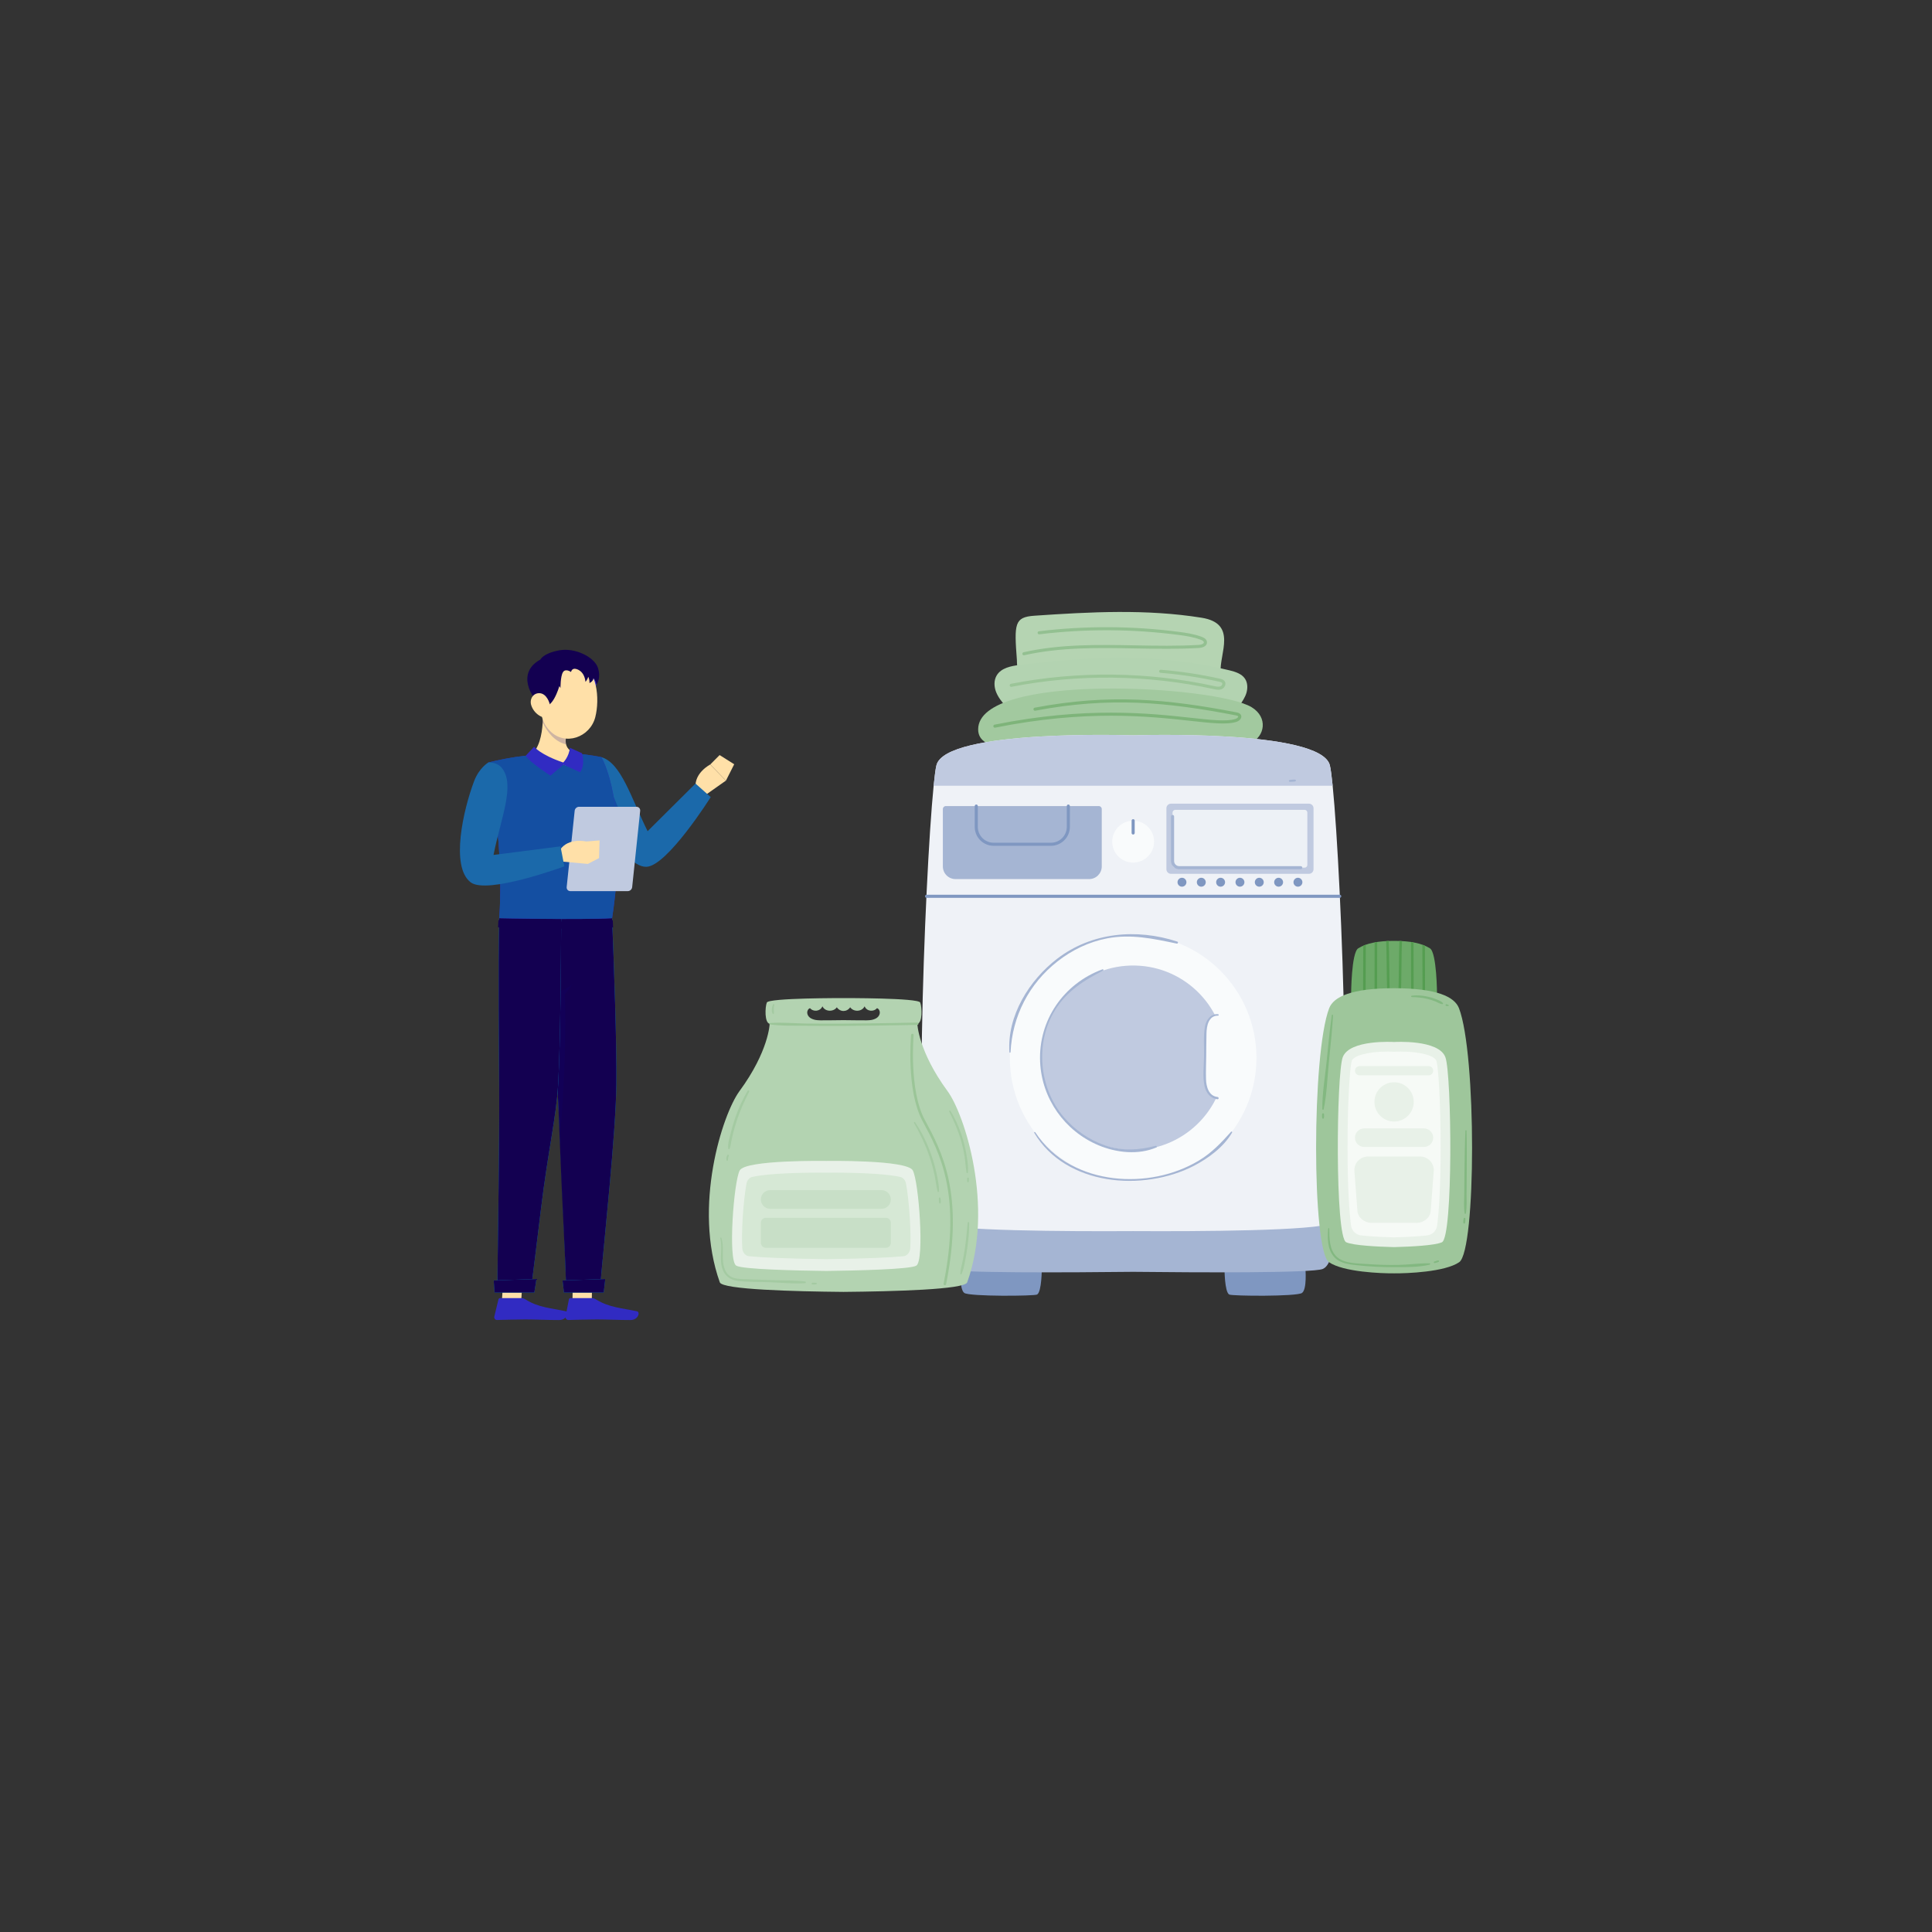 <?xml version="1.0" encoding="utf-8"?>
<svg xmlns="http://www.w3.org/2000/svg" id="Layer_1" style="enable-background:new 0 0 850 850" version="1.1" viewBox="0 0 850 850" x="0" y="0">
  <rect x="0" y="0" width="850" height="850" fill="#333333" stroke="none"/>
  <g>
    <g>
      <g>
        <g>
          <g>
            <g>
              <path d="M455.1,270.89c24.52-1.68,49.3-3.01,73.57,0.89c15.87,2.54,7.77,15.69,8.35,24.08&#xD;&#xA;							c-53.04-4.93-87.6-0.76-88.68-1.46c-1.12-0.73-0.86-2.88-0.95-4.03C446.18,274.42,446.26,271.5,455.1,270.89z" style="fill:#b5d4b2"/>
            </g>
            <g>
              <g>
                <path d="M450.47,288.3c-0.31,0-0.59-0.21-0.66-0.53c-0.08-0.36,0.15-0.73,0.51-0.81&#xD;&#xA;								c16.11-3.63,32.91-3.33,49.14-3.03c9.18,0.17,18.68,0.34,27.96-0.2c0.92-0.05,1.76-0.34,2.08-0.71&#xD;&#xA;								c0.12-0.13,0.16-0.27,0.15-0.44c-0.04-0.51-0.77-0.89-1.38-1.12c-3.19-1.2-6.63-1.72-9.89-2.14&#xD;&#xA;								c-20.27-2.63-40.83-2.72-61.12-0.25c-0.36,0.05-0.71-0.22-0.75-0.59c-0.05-0.37,0.22-0.71,0.59-0.75&#xD;&#xA;								c20.4-2.48,41.08-2.39,61.46,0.25c3.34,0.43,6.87,0.96,10.2,2.21c1.42,0.54,2.18,1.31,2.25,2.29&#xD;&#xA;								c0.04,0.53-0.13,1.02-0.48,1.43c-0.86,0.97-2.53,1.14-3.02,1.17c-9.32,0.54-18.85,0.37-28.06,0.2&#xD;&#xA;								c-16.17-0.3-32.88-0.6-48.82,3C450.57,288.3,450.52,288.3,450.47,288.3z" style="fill:#93c091"/>
              </g>
            </g>
          </g>
          <g>
            <g>
              <path d="M442.45,310.7c-1.67-1.89-3.29-3.89-4.21-6.24s-1.03-5.13,0.26-7.3c1.96-3.3,6.29-4.15,10.1-4.62&#xD;&#xA;							c30.75-3.84,62.34-5.12,92.41,2.4c2.53,0.63,5.25,1.47,6.71,3.63c1.2,1.78,1.27,4.14,0.68,6.2c-0.59,2.06-1.89,3.88-3.05,5.69&#xD;&#xA;							L442.45,310.7z" style="fill:#b3d3b1"/>
            </g>
            <g>
              <g>
                <path d="M535.99,303.46c-0.72,0-1.42-0.15-2.04-0.29c-29.02-6.36-59.77-6.71-88.93-1&#xD;&#xA;								c-0.36,0.07-0.72-0.17-0.79-0.53c-0.07-0.37,0.17-0.72,0.53-0.79c29.34-5.74,60.28-5.39,89.48,1.01&#xD;&#xA;								c0.89,0.2,1.9,0.42,2.71,0.09c0.36-0.15,0.69-0.52,0.79-0.91c0.06-0.24,0.04-0.44-0.08-0.59c-0.21-0.28-0.68-0.4-1.17-0.51&#xD;&#xA;								c-8.51-1.9-17.22-3.22-25.9-3.93c-0.37-0.03-0.65-0.36-0.62-0.73c0.03-0.37,0.38-0.64,0.73-0.62&#xD;&#xA;								c8.74,0.71,17.52,2.04,26.09,3.96c0.57,0.13,1.42,0.32,1.95,1.01c0.38,0.49,0.49,1.12,0.32,1.77&#xD;&#xA;								c-0.21,0.79-0.84,1.5-1.59,1.81C536.98,303.39,536.48,303.46,535.99,303.46z" style="fill:#9bc598"/>
              </g>
            </g>
          </g>
          <g>
            <g>
              <path d="M430.35,320.91c-0.04-25.31,104.8-19.32,120.36-9.74c7.31,4.5,5.67,12.84-0.25,15.58&#xD;&#xA;							c-2.58,1.2,0.01,0.45-92.2,1.69C450.46,328.55,430.37,331.61,430.35,320.91z" style="fill:#a2c99f"/>
            </g>
            <g>
              <g>
                <path d="M437.7,320.15c-0.32,0-0.6-0.22-0.66-0.54c-0.07-0.37,0.16-0.72,0.53-0.8&#xD;&#xA;								c40.14-8.06,68.03-5.01,86.48-3c8.99,0.98,15.48,1.69,19.36,0.54c0.94-0.28,1.39-0.86,1.38-1.11&#xD;&#xA;								c-0.01-0.15-0.3-0.36-0.93-0.48c-30.38-5.88-55.77-8.28-88.38-2.08c-0.36,0.07-0.72-0.17-0.79-0.54&#xD;&#xA;								c-0.07-0.37,0.17-0.72,0.54-0.79c32.83-6.23,58.35-3.82,88.89,2.08c1.76,0.34,2,1.34,2.02,1.75&#xD;&#xA;								c0.05,1.01-0.94,2.05-2.35,2.47c-4.14,1.23-10.75,0.51-19.9-0.49c-18.37-2.01-46.13-5.04-86.07,2.98&#xD;&#xA;								C437.78,320.15,437.74,320.15,437.7,320.15z" style="fill:#7eb47a"/>
              </g>
            </g>
          </g>
        </g>
        <g>
          <g>
            <path d="M422.76,558.02c0,0-0.81,9.21,1.5,10.83c2.3,1.61,30.76,1.39,32.02,0.69&#xD;&#xA;						c2.07-1.15,2.07-11.52,2.07-11.52H422.76z" style="fill:#7f97c1"/>
          </g>
          <g>
            <path d="M574.32,558.02c0,0,0.81,9.21-1.5,10.83c-2.3,1.61-30.76,1.39-32.02,0.69&#xD;&#xA;						c-2.07-1.15-2.07-11.52-2.07-11.52H574.32z" style="fill:#7f97c1"/>
          </g>
          <g>
            <path d="M498.54,559.55c-27.67,0.31-79.1,0.62-83.44-1.27c-5.96-2.59-4.41-20.21-4.41-20.21h175.7&#xD;&#xA;						c0,0,1.55,17.62-4.41,20.21C577.64,560.16,526.21,559.85,498.54,559.55z" style="fill:#a5b5d3"/>
          </g>
          <g>
            <path d="M498.54,541.63c-28.8,0.17-80.26-0.05-87.85-3.56c-9.6-4.45-3.97-152,0.07-192.37&#xD;&#xA;						c0.44-4.33,0.85-7.43,1.23-8.98c3.88-16.03,86.22-13.23,86.55-13.21c0.33-0.01,82.67-2.82,86.55,13.21&#xD;&#xA;						c0.38,1.56,0.79,4.65,1.23,8.98c4.04,40.38,9.66,187.92,0.07,192.37C578.8,541.58,527.34,541.79,498.54,541.63z" style="fill:#eff2f7"/>
          </g>
          <g>
            <path d="M410.76,345.7L410.76,345.7c0.43-4.33,0.85-7.43,1.22-8.98c3.88-16.03,86.22-13.23,86.55-13.21&#xD;&#xA;						c0.33-0.01,82.67-2.82,86.55,13.21c0.38,1.56,0.79,4.65,1.23,8.98l0,0H410.76z" style="fill:#c0cae0"/>
          </g>
          <g>
            <g>
              <path d="M589.43,395.01H407.65c-0.37,0-0.68-0.3-0.68-0.68c0-0.37,0.3-0.68,0.68-0.68h181.79&#xD;&#xA;							c0.37,0,0.68,0.3,0.68,0.68C590.11,394.71,589.81,395.01,589.43,395.01z" style="fill:#7f97c1"/>
            </g>
          </g>
          <g>
            <circle cx="498.54" cy="465.42" r="54.25" style="fill:#f9fbfc"/>
          </g>
          <g>
            <circle cx="498.54" cy="465.42" r="40.6" style="fill:#c0cae0" transform="rotate(-88.739 498.526 465.4)"/>
          </g>
          <g>
            <path d="M531.19,450.42c-1.32,3.17-1.05,5.37-1.03,22.47c0,2.48,0.03,5.05,1.12,7.27&#xD;&#xA;						c2.22,4.52,9.45,6.25,10.45-4.92c0.79-8.85,1.66-19.42-2.99-27.43C536.47,443.9,532.5,447.26,531.19,450.42z" style="fill:#f9fbfc"/>
          </g>
          <g>
            <path d="M575.88,384.45h-60.69c-1.11,0-2.02-0.9-2.02-2.02V355.6c0-1.11,0.9-2.02,2.02-2.02h60.69&#xD;&#xA;						c1.11,0,2.02,0.9,2.02,2.02v26.83C577.89,383.55,576.99,384.45,575.88,384.45z" style="fill:#c0cae0"/>
          </g>
          <g>
            <path d="M515.87,380.51v-22.99c0-0.68,0.55-1.23,1.23-1.23h56.85c0.68,0,1.23,0.55,1.23,1.23v22.99&#xD;&#xA;						c0,0.68-0.55,1.23-1.23,1.23h-56.85C516.43,381.75,515.87,381.2,515.87,380.51z" style="fill:#edf1f6"/>
          </g>
          <g>
            <g>
              <path d="M572.26,382.42H518.8c-1.98,0-3.6-1.61-3.6-3.6v-19.61c0-0.37,0.3-0.68,0.68-0.68&#xD;&#xA;							c0.37,0,0.68,0.3,0.68,0.68v19.61c0,1.24,1.01,2.25,2.25,2.25h53.47c0.37,0,0.68,0.3,0.68,0.68&#xD;&#xA;							C572.94,382.12,572.64,382.42,572.26,382.42z" style="fill:#a5b5d3"/>
            </g>
          </g>
          <g>
            <g>
              <path d="M521.98,388.14c0-1.08-0.88-1.96-1.96-1.96c-1.08,0-1.96,0.88-1.96,1.96c0,1.08,0.88,1.96,1.96,1.96&#xD;&#xA;							C521.1,390.1,521.98,389.22,521.98,388.14z" style="fill:#7f97c1"/>
            </g>
            <g>
              <path d="M530.48,388.14c0-1.08-0.88-1.96-1.96-1.96c-1.08,0-1.96,0.88-1.96,1.96c0,1.08,0.88,1.96,1.96,1.96&#xD;&#xA;							C529.6,390.1,530.48,389.22,530.48,388.14z" style="fill:#7f97c1"/>
            </g>
            <g>
              <path d="M538.98,388.14c0-1.08-0.88-1.96-1.96-1.96c-1.08,0-1.96,0.88-1.96,1.96c0,1.08,0.88,1.96,1.96,1.96&#xD;&#xA;							C538.11,390.1,538.98,389.22,538.98,388.14z" style="fill:#7f97c1"/>
            </g>
            <g>
              <path d="M547.49,388.14c0-1.08-0.88-1.96-1.96-1.96c-1.08,0-1.96,0.88-1.96,1.96c0,1.08,0.88,1.96,1.96,1.96&#xD;&#xA;							C546.61,390.1,547.49,389.22,547.49,388.14z" style="fill:#7f97c1"/>
            </g>
            <g>
              <path d="M555.99,388.14c0-1.08-0.88-1.96-1.96-1.96c-1.08,0-1.96,0.88-1.96,1.96c0,1.08,0.88,1.96,1.96,1.96&#xD;&#xA;							C555.12,390.1,555.99,389.22,555.99,388.14z" style="fill:#7f97c1"/>
            </g>
            <g>
              <path d="M564.5,388.14c0-1.08-0.88-1.96-1.96-1.96c-1.08,0-1.96,0.88-1.96,1.96c0,1.08,0.88,1.96,1.96,1.96&#xD;&#xA;							C563.62,390.1,564.5,389.22,564.5,388.14z" style="fill:#7f97c1"/>
            </g>
            <g>
              <path d="M573,388.14c0-1.08-0.88-1.96-1.96-1.96s-1.96,0.88-1.96,1.96c0,1.08,0.88,1.96,1.96,1.96&#xD;&#xA;							S573,389.22,573,388.14z" style="fill:#7f97c1"/>
            </g>
          </g>
          <g>
            <path d="M507.75,370.29c0-5.09-4.13-9.21-9.21-9.21s-9.21,4.13-9.21,9.21c0,5.09,4.13,9.21,9.21,9.21&#xD;&#xA;						S507.75,375.38,507.75,370.29z" style="fill:#f9fbfc"/>
          </g>
          <g>
            <g>
              <path d="M498.54,367.16c-0.37,0-0.68-0.3-0.68-0.68v-5.41c0-0.37,0.3-0.68,0.68-0.68&#xD;&#xA;							c0.37,0,0.68,0.3,0.68,0.68v5.41C499.22,366.86,498.91,367.16,498.54,367.16z" style="fill:#7f97c1"/>
            </g>
          </g>
          <g>
            <path d="M479.16,386.76h-58.78c-3.07,0-5.56-2.49-5.56-5.56v-25.26c0-0.72,0.59-1.31,1.31-1.31h67.29&#xD;&#xA;						c0.72,0,1.31,0.59,1.31,1.31v25.26C484.72,384.27,482.23,386.76,479.16,386.76z" style="fill:#a5b5d3"/>
          </g>
          <g>
            <g>
              <path d="M462.38,372.12h-25.22c-4.59,0-8.32-3.73-8.32-8.32v-9.17c0-0.37,0.3-0.68,0.68-0.68&#xD;&#xA;							c0.37,0,0.68,0.3,0.68,0.68v9.17c0,3.84,3.12,6.96,6.96,6.96h25.22c3.84,0,6.96-3.12,6.96-6.96v-9.17&#xD;&#xA;							c0-0.37,0.3-0.68,0.68-0.68c0.37,0,0.68,0.3,0.68,0.68v9.17C470.69,368.38,466.96,372.12,462.38,372.12z" style="fill:#7f97c1"/>
            </g>
          </g>
          <g>
            <g>
              <path d="M535.87,446.21c-3.21-0.33-5.25,2.58-5.75,5.44c-0.74,4.23-0.33,8.84-0.39,13.12&#xD;&#xA;							c-0.06,4.22-0.68,8.87,0.2,13.03c0.61,2.9,2.61,5.57,5.74,5.81c0.64,0.05,0.62-0.92,0-0.98c-3.92-0.42-4.98-4.58-5.08-7.89&#xD;&#xA;							c-0.1-3.32,0.05-6.65,0.09-9.97c0.04-3.35,0.04-6.69,0.12-10.04c0.07-3.27,0.82-7.93,5.08-7.89&#xD;&#xA;							C536.29,446.85,536.27,446.25,535.87,446.21L535.87,446.21z" style="fill:#a5b5d3"/>
            </g>
          </g>
          <g>
            <g>
              <path d="M485.07,426.45c-17.16,6.32-28.27,22.44-27.46,40.75c0.71,16.14,10.78,30.41,25.68,36.67&#xD;&#xA;							c7.84,3.3,17.46,4.36,25.46,0.97c0.43-0.18,0.12-0.84-0.31-0.73c-7.64,1.98-14.83,2.36-22.4-0.25&#xD;&#xA;							c-6.93-2.39-13.15-6.75-17.93-12.29c-11.04-12.81-12.85-32.76-3.89-47.23c5.02-8.11,12.75-13.13,21.1-17.29&#xD;&#xA;							C485.65,426.88,485.42,426.32,485.07,426.45L485.07,426.45z" style="fill:#a5b5d3"/>
            </g>
          </g>
          <g>
            <g>
              <path d="M444.6,462.9c0.78-15.83,8.11-30.08,20.62-39.9c6.37-5,13.85-8.62,21.83-10.15&#xD;&#xA;							c10.5-2.02,20.4,0.13,30.65,2.29c0.57,0.12,0.8-0.69,0.24-0.88c-17.9-5.88-37.67-4.08-52.8,7.52&#xD;&#xA;							c-12.35,9.47-22.08,25.1-21.05,41.12C444.12,463.23,444.58,463.23,444.6,462.9L444.6,462.9z" style="fill:#a5b5d3"/>
            </g>
          </g>
          <g>
            <g>
              <path d="M455.02,498.4c13.88,23.32,48.01,26.1,70.3,14.48c6.38-3.33,13.12-8.29,16.76-14.63&#xD;&#xA;							c0.15-0.27-0.22-0.58-0.44-0.34c-4.37,4.86-8.55,9.32-14.22,12.71c-5.55,3.32-11.67,5.61-18,6.9&#xD;&#xA;							c-12.72,2.59-26.64,1.22-38.17-4.95c-6.44-3.44-11.77-8.34-15.79-14.43C455.28,497.87,454.85,498.12,455.02,498.4&#xD;&#xA;							L455.02,498.4z" style="fill:#a5b5d3"/>
            </g>
          </g>
          <g>
            <g>
              <path d="M567.47,343.98c0.42-0.02,0.84-0.04,1.26-0.06c0.23-0.01,0.46-0.02,0.69-0.06&#xD;&#xA;							c0.1-0.02,0.2-0.04,0.3-0.07c0.14-0.04,0.25-0.09,0.35-0.18c0.16-0.14,0.1-0.39-0.06-0.5c-0.19-0.12-0.46-0.13-0.68-0.14&#xD;&#xA;							c-0.2-0.01-0.41,0.02-0.62,0.04c-0.41,0.04-0.82,0.09-1.23,0.13c-0.22,0.02-0.43,0.18-0.42,0.42&#xD;&#xA;							C567.06,343.78,567.24,343.99,567.47,343.98L567.47,343.98z" style="fill:#a5b5d3"/>
            </g>
          </g>
        </g>
      </g>
      <g>
        <g>
          <path d="M404.86,441.08c-0.81-2.07-33.74-1.96-33.74-1.96s-32.94-0.11-33.75,1.96c-0.81,2.07-1.04,8.98,1.27,9.33&#xD;&#xA;					c1.51,0.23,19.99,0.16,32.48,0.08c12.49,0.08,30.97,0.15,32.48-0.08C405.9,450.06,405.67,443.15,404.86,441.08z M384.92,448.28&#xD;&#xA;					c-2.05,0.86-3.16,0.63-13.8,0.54c-10.65,0.09-11.75,0.32-13.81-0.54c-2.85-1.19-2.57-4.18-0.93-4.73&#xD;&#xA;					c1.56,1.81,4.56,1.38,5.44-0.82c1.32,2.61,5.01,2.42,6.35,0.43c0.75,1.09,1.85,1.63,2.94,1.63c1.09,0,2.19-0.54,2.94-1.63&#xD;&#xA;					c1.34,2,5.03,2.19,6.35-0.43c0.88,2.2,3.88,2.63,5.44,0.82C387.49,444.1,387.77,447.09,384.92,448.28z" style="fill:#b3d3b1"/>
        </g>
        <g>
          <path d="M371.11,568.38c-22.03-0.2-53.29-1.04-54.42-4.19c-11.92-33.34,1.12-73.9,8.64-84.13&#xD;&#xA;					c12.96-17.62,13.3-29.66,13.3-29.66h64.96c0,0,0.35,12.04,13.3,29.66c7.52,10.23,20.56,50.79,8.64,84.13&#xD;&#xA;					C424.41,567.35,393.14,568.18,371.11,568.38z" style="fill:#b3d3b1"/>
        </g>
        <g>
          <path d="M363.52,510.76c0,0-35.43-0.58-38.06,4.15c-2.63,4.72-5.26,39.62-1.56,41.92&#xD;&#xA;					c2.64,1.64,26.28,2.17,39.62,2.34c13.34-0.17,36.98-0.7,39.62-2.34c3.7-2.3,1.07-37.2-1.56-41.92S363.52,510.76,363.52,510.76z" style="fill:#e8f1e8"/>
        </g>
        <g>
          <path d="M363.52,553.98c-17.91-0.23-28.66-0.76-34-1.3c-1.6-0.16-2.86-1.69-2.96-3.59&#xD;&#xA;					c-0.16-3.06-0.16-7.59,0.22-13.6c0.4-6.31,1.06-11.54,1.64-14.73c0.27-1.5,1.28-2.67,2.56-2.96c1.97-0.44,5.33-0.97,10.98-1.35&#xD;&#xA;					c6.82-0.46,14.2-0.53,17.99-0.53c2.15,0,3.5,0.02,3.51,0.02h0.12c0.01,0,1.36-0.02,3.51-0.02c3.79,0,11.17,0.07,17.99,0.53&#xD;&#xA;					c5.65,0.39,9.01,0.91,10.98,1.35c1.28,0.29,2.28,1.45,2.56,2.96c0.58,3.19,1.24,8.42,1.64,14.73c0.38,6.01,0.38,10.54,0.22,13.6&#xD;&#xA;					c-0.1,1.9-1.36,3.42-2.96,3.59C392.18,553.22,381.43,553.75,363.52,553.98z" style="fill:#d6e8d5"/>
        </g>
        <g>
          <g>
            <path d="M415.69,565.45c-0.04,0-0.08,0-0.11-0.01c-0.31-0.06-0.5-0.36-0.44-0.66&#xD;&#xA;						c7.97-39.62-1.92-57.96-9.14-71.35l-0.14-0.25c-7.14-13.24-5.11-36.87-5.02-37.86c0.03-0.31,0.32-0.56,0.61-0.51&#xD;&#xA;						c0.31,0.03,0.54,0.3,0.51,0.61c-0.02,0.24-2.09,24.29,4.89,37.23l0.14,0.25c7.3,13.54,17.3,32.08,9.25,72.11&#xD;&#xA;						C416.19,565.27,415.95,565.45,415.69,565.45z" style="fill:#9bc598"/>
          </g>
        </g>
        <g>
          <path d="M387.82,531.82h-48.96c-2.27,0-4.11-1.84-4.11-4.11l0,0c0-2.27,1.84-4.11,4.11-4.11h48.96&#xD;&#xA;					c2.27,0,4.11,1.84,4.11,4.11l0,0C391.93,529.98,390.09,531.82,387.82,531.82z" style="fill:#c8dfc7"/>
        </g>
        <g>
          <path d="M389.73,548.99h-52.78c-1.21,0-2.2-0.98-2.2-2.2v-8.82c0-1.21,0.98-2.2,2.2-2.2h52.78&#xD;&#xA;					c1.21,0,2.2,0.98,2.2,2.2v8.82C391.93,548.01,390.95,548.99,389.73,548.99z" style="fill:#c8dfc7"/>
        </g>
        <g>
          <g>
            <path d="M338.67,450.69c4.91,0.73,10.07,0.53,15.03,0.6c5.54,0.08,11.07,0.1,16.61,0.08&#xD;&#xA;						c11.09-0.05,22.19-0.26,33.28-0.45c0.66-0.01,0.66-1.04,0-1.03c-10.91,0.19-21.83,0.41-32.74,0.47&#xD;&#xA;						c-5.36,0.03-10.72,0.02-16.08-0.05c-5.3-0.07-10.74-0.6-16.02-0.22C338.44,450.12,338.31,450.64,338.67,450.69L338.67,450.69z" style="fill:#9bc598"/>
          </g>
        </g>
        <g>
          <g>
            <path d="M328.97,479.87c-2.36,3.93-4.24,8.14-5.71,12.49c-0.73,2.15-1.35,4.34-1.88,6.55&#xD;&#xA;						c-0.47,1.97-1.3,4.43-0.99,6.46c0.04,0.26,0.45,0.3,0.56,0.07c0.47-0.96,0.56-2.11,0.77-3.15c0.21-1.04,0.43-2.08,0.68-3.11&#xD;&#xA;						c0.51-2.14,1.11-4.25,1.81-6.33c1.45-4.35,3.33-8.53,5.42-12.6C329.85,479.82,329.22,479.45,328.97,479.87L328.97,479.87z" style="fill:#a4caa2"/>
          </g>
        </g>
        <g>
          <g>
            <path d="M320.01,508.21c-0.2,0.35-0.35,0.74-0.42,1.14c-0.04,0.22-0.05,0.43-0.03,0.65&#xD;&#xA;						c0.01,0.11,0.02,0.24,0.05,0.35c0.03,0.12,0.11,0.21,0.19,0.3c0.06,0.07,0.16,0.09,0.24,0.06c0.09-0.03,0.14-0.09,0.17-0.17&#xD;&#xA;						c-0.01,0.02,0,0.01,0.01-0.02c0.01-0.02,0.02-0.04,0.02-0.05c0.04-0.08,0.05-0.14,0.05-0.23c0.01-0.09,0.01-0.18,0.01-0.27&#xD;&#xA;						c0-0.04,0.01-0.07,0.01-0.11c0-0.02,0.01-0.05,0.01-0.07c-0.01,0.05-0.01,0.04,0,0c0.02-0.11,0.03-0.21,0.04-0.32&#xD;&#xA;						c0.01-0.05,0.01-0.05,0,0c0-0.02,0.01-0.04,0.01-0.05c0.01-0.04,0.01-0.08,0.02-0.13c0.02-0.08,0.04-0.17,0.06-0.25&#xD;&#xA;						s0.05-0.16,0.08-0.24c0-0.01,0.05-0.14,0.03-0.08c0.02-0.04,0.04-0.09,0.06-0.13c0.08-0.17,0.05-0.4-0.13-0.5&#xD;&#xA;						C320.33,507.99,320.11,508.04,320.01,508.21L320.01,508.21z" style="fill:#a4caa2"/>
          </g>
        </g>
        <g>
          <g>
            <path d="M417.61,489.06c2.16,4.24,4.06,8.6,5.34,13.2c0.6,2.15,1.07,4.34,1.43,6.55&#xD;&#xA;						c0.38,2.35,0.44,4.76,0.86,7.1c0.07,0.37,0.58,0.24,0.61-0.08c0.22-2.24-0.14-4.58-0.48-6.8c-0.37-2.45-0.9-4.87-1.58-7.25&#xD;&#xA;						c-1.31-4.56-3.12-9.01-5.63-13.03C417.94,488.4,417.43,488.7,417.61,489.06L417.61,489.06z" style="fill:#a4caa2"/>
          </g>
        </g>
        <g>
          <g>
            <path d="M425.53,518.42c-0.01,0.29-0.02,0.59-0.02,0.88c0,0.14,0.02,0.28,0.04,0.43c0.01,0.11,0.02,0.2,0.08,0.3&#xD;&#xA;						c0.05,0.09,0.14,0.17,0.25,0.17c0.11,0,0.2-0.08,0.25-0.17c0.06-0.1,0.07-0.19,0.08-0.3c0.02-0.14,0.03-0.28,0.04-0.43&#xD;&#xA;						c0.01-0.29-0.01-0.59-0.02-0.88c0-0.18-0.16-0.35-0.35-0.35C425.69,518.08,425.54,518.22,425.53,518.42L425.53,518.42z" style="fill:#a4caa2"/>
          </g>
        </g>
        <g>
          <g>
            <path d="M316.9,544.77c1.05,4.2-0.38,8.59,0.71,12.79c0.92,3.54,3.41,5.53,7,5.98&#xD;&#xA;						c4.56,0.57,9.29,0.41,13.88,0.58c5.17,0.19,10.54,0.79,15.7,0.42c0.37-0.03,0.52-0.65,0.1-0.71&#xD;&#xA;						c-4.22-0.59-8.62-0.43-12.87-0.58c-4.62-0.16-9.25-0.31-13.87-0.47c-2.13-0.07-4.38-0.11-6.25-1.26&#xD;&#xA;						c-1.82-1.12-2.67-3.25-3.02-5.27c-0.68-3.89,0.32-7.78-0.89-11.62C317.28,544.33,316.82,544.46,316.9,544.77L316.9,544.77z" style="fill:#a4caa2"/>
          </g>
        </g>
        <g>
          <g>
            <path d="M357.47,565.11c0.31,0,0.61,0,0.92,0.01c0.17,0,0.34-0.01,0.51-0.05c0.16-0.04,0.33-0.08,0.44-0.21&#xD;&#xA;						c0.07-0.09,0.07-0.19,0-0.28c-0.11-0.13-0.27-0.17-0.42-0.21c-0.18-0.05-0.35-0.05-0.53-0.05c-0.31,0-0.61,0-0.92,0.01&#xD;&#xA;						c-0.2,0-0.4,0.18-0.39,0.39C357.08,564.93,357.25,565.1,357.47,565.11L357.47,565.11z" style="fill:#a4caa2"/>
          </g>
        </g>
        <g>
          <g>
            <path d="M402.12,494.04c2.69,4.71,5.05,9.61,6.79,14.75c0.85,2.5,1.56,5.05,2.13,7.63&#xD;&#xA;						c0.57,2.57,0.82,5.22,1.44,7.77c0.09,0.37,0.64,0.28,0.64-0.09c0.06-2.64-0.54-5.39-1.1-7.96c-0.59-2.67-1.33-5.3-2.23-7.88&#xD;&#xA;						c-1.78-5.12-4.15-10.03-7.2-14.51C402.4,493.47,401.95,493.73,402.12,494.04L402.12,494.04z" style="fill:#a4caa2"/>
          </g>
        </g>
        <g>
          <g>
            <path d="M413.03,527.23c0.02,0.39,0.03,0.79,0.06,1.18c0.01,0.09,0.01,0.19,0.02,0.28&#xD;&#xA;						c0.01,0.13,0.04,0.22,0.08,0.34c0.06,0.19,0.12,0.48,0.38,0.48c0.11,0,0.21-0.09,0.26-0.18c0.06-0.11,0.05-0.24,0.08-0.36&#xD;&#xA;						c0,0.03,0,0.02,0.01-0.02c0.01-0.02,0.01-0.05,0.02-0.08c0.01-0.06,0.02-0.13,0.01-0.19c0-0.09-0.01-0.19-0.02-0.28&#xD;&#xA;						c-0.03-0.39-0.08-0.79-0.12-1.18c-0.02-0.2-0.16-0.39-0.38-0.38C413.21,526.85,413.02,527.01,413.03,527.23L413.03,527.23z" style="fill:#a4caa2"/>
          </g>
        </g>
        <g>
          <g>
            <path d="M340.04,441.97c-0.26,0.66-0.44,1.37-0.48,2.08c-0.02,0.36-0.02,0.73,0.05,1.08&#xD;&#xA;						c0.07,0.35,0.15,0.74,0.46,0.96c0.11,0.08,0.3,0.02,0.36-0.09c0.15-0.3,0.08-0.63,0.06-0.95c-0.02-0.33-0.06-0.66-0.05-1&#xD;&#xA;						c0-0.65,0.07-1.28,0.25-1.9c0.05-0.17-0.06-0.36-0.23-0.41C340.26,441.68,340.1,441.8,340.04,441.97L340.04,441.97z" style="fill:#a4caa2"/>
          </g>
        </g>
        <g>
          <g>
            <path d="M425.74,537.94c-0.4,3.87-0.69,7.75-1.28,11.61c-0.28,1.84-0.62,3.67-0.99,5.49&#xD;&#xA;						c-0.36,1.77-0.93,3.55-0.99,5.37c-0.01,0.28,0.41,0.4,0.54,0.15c0.84-1.68,1.14-3.61,1.51-5.44c0.38-1.89,0.7-3.8,0.98-5.71&#xD;&#xA;						c0.54-3.79,0.96-7.62,0.88-11.45C426.38,537.51,425.78,537.53,425.74,537.94L425.74,537.94z" style="fill:#a4caa2"/>
          </g>
        </g>
      </g>
      <g>
        <g>
          <path d="M613.34,413.95c-7.08-0.02-12.24,1.04-15.79,3.28c-3.04,1.93-3.11,20.21-3.11,20.21h37.79&#xD;&#xA;					c0,0-0.07-18.29-3.11-20.21C625.58,414.99,620.42,413.93,613.34,413.95z" style="fill:#6daa69"/>
        </g>
        <g>
          <defs>
            <path d="M613.34,413.95c-7.08-0.02-12.24,1.04-15.79,3.28c-3.04,1.93-3.11,20.21-3.11,20.21h37.79&#xD;&#xA;						c0,0-0.07-18.29-3.11-20.21C625.58,414.99,620.42,413.93,613.34,413.95z" id="SVGID_189_"/>
          </defs>
          <clipPath id="SVGID_2_">
            <use href="#SVGID_189_" style="overflow:visible"/>
          </clipPath>
          <g style="clip-path:url(#SVGID_2_)">
            <g>
              <g>
                <path d="M600.26,438.96C600.26,438.96,600.26,438.96,600.26,438.96c-0.31,0-0.56-0.25-0.56-0.57l0.08-24.19&#xD;&#xA;								c0-0.31,0.25-0.56,0.56-0.56c0,0,0,0,0,0c0.31,0,0.56,0.25,0.56,0.57l-0.08,24.19C600.82,438.71,600.57,438.96,600.26,438.96&#xD;&#xA;								z" style="fill:#559d51"/>
              </g>
            </g>
            <g>
              <g>
                <path d="M626.42,438.96c-0.31,0-0.56-0.25-0.56-0.56l-0.08-24.19c0-0.31,0.25-0.56,0.56-0.57c0,0,0,0,0,0&#xD;&#xA;								c0.31,0,0.56,0.25,0.56,0.56l0.08,24.19C626.98,438.71,626.73,438.96,626.42,438.96&#xD;&#xA;								C626.42,438.96,626.42,438.96,626.42,438.96z" style="fill:#559d51"/>
              </g>
            </g>
            <g>
              <g>
                <path d="M605.29,439.39L605.29,439.39c-0.31,0-0.56-0.25-0.56-0.56l0.06-25.14c0-0.31,0.25-0.56,0.56-0.56h0&#xD;&#xA;								c0.31,0,0.56,0.25,0.56,0.56l-0.06,25.14C605.85,439.14,605.6,439.39,605.29,439.39z" style="fill:#559d51"/>
              </g>
            </g>
            <g>
              <g>
                <path d="M621.39,439.39c-0.31,0-0.56-0.25-0.56-0.56l-0.06-25.14c0-0.31,0.25-0.56,0.56-0.56h0&#xD;&#xA;								c0.31,0,0.56,0.25,0.56,0.56l0.06,25.14C621.95,439.14,621.7,439.39,621.39,439.39L621.39,439.39z" style="fill:#559d51"/>
              </g>
            </g>
            <g>
              <g>
                <path d="M610.94,439.39c-0.3,0-0.55-0.24-0.56-0.54c-0.19-4.36-0.24-8.89-0.29-13.28&#xD;&#xA;								c-0.05-4.38-0.1-8.9-0.29-13.24c-0.01-0.31,0.23-0.57,0.54-0.59c0.37-0.01,0.58,0.23,0.59,0.54&#xD;&#xA;								c0.19,4.36,0.24,8.89,0.29,13.28c0.05,4.38,0.1,8.9,0.29,13.24c0.01,0.31-0.23,0.57-0.54,0.59&#xD;&#xA;								C610.96,439.39,610.95,439.39,610.94,439.39z" style="fill:#559d51"/>
              </g>
            </g>
            <g>
              <g>
                <path d="M615.73,439.39c-0.01,0-0.02,0-0.02,0c-0.31-0.01-0.55-0.28-0.54-0.59c0.19-4.34,0.24-8.86,0.29-13.24&#xD;&#xA;								c0.05-4.39,0.1-8.92,0.29-13.28c0.01-0.31,0.24-0.56,0.59-0.54c0.31,0.01,0.55,0.28,0.54,0.59&#xD;&#xA;								c-0.19,4.34-0.24,8.86-0.29,13.24c-0.05,4.39-0.1,8.92-0.29,13.28C616.28,439.16,616.03,439.39,615.73,439.39z" style="fill:#559d51"/>
              </g>
            </g>
          </g>
        </g>
        <g>
          <path d="M613.34,434.77c-18.81,0-26.61,3.79-28.55,8.79c-7.73,19.99-7.6,106.56-0.11,111.74&#xD;&#xA;					c6.29,4.36,23.16,4.97,28.66,4.92c5.5,0.05,22.36-0.56,28.66-4.92c7.49-5.18,7.62-91.75-0.11-111.74&#xD;&#xA;					C639.95,438.56,632.15,434.77,613.34,434.77z" style="fill:#9ec69b"/>
        </g>
        <g>
          <path d="M613.34,458.44c0,0-19.7-1.26-22.61,6.74c-2.76,7.6-3.46,79.12,1.55,81.37&#xD;&#xA;					c3.17,1.42,13.72,1.94,21.05,2.13c7.34-0.19,17.89-0.71,21.05-2.13c5.01-2.25,4.32-73.77,1.55-81.37&#xD;&#xA;					C633.04,457.18,613.34,458.44,613.34,458.44z" style="fill:#e8f1e8"/>
        </g>
        <g>
          <path d="M613.34,544.39c-7.13-0.19-11.68-0.53-14.57-0.87c-2.25-0.26-4.04-2.01-4.35-4.26&#xD;&#xA;					c-0.79-5.74-1.54-16.79-1.55-34.16c-0.02-21.61,1.09-36.22,1.89-38.46c0.72-1.98,6.34-3.99,15.7-3.99c1.58,0,2.6,0.06,2.62,0.06&#xD;&#xA;					l0.27,0.02l0.27-0.02c0.01,0,1.04-0.06,2.61-0.06c9.35,0,14.98,2.01,15.7,3.99c0.8,2.24,1.91,16.86,1.89,38.46&#xD;&#xA;					c-0.01,17.37-0.76,28.43-1.55,34.16c-0.31,2.25-2.1,3.99-4.35,4.26C625.02,543.86,620.47,544.2,613.34,544.39z" style="fill:#f6faf6"/>
        </g>
        <g>
          <path d="M623.18,538.02h-19.69c-3.24,0-6.05-2.33-6.28-5.28l-1.33-17.43c-0.27-3.56,2.51-6.52,6.21-6.52h22.48&#xD;&#xA;					c3.7,0,6.48,2.96,6.21,6.52l-1.33,17.43C629.24,535.69,626.43,538.02,623.18,538.02z" style="fill:#e8f1e8"/>
        </g>
        <g>
          <path d="M626.47,504.61h-26.27c-2.25,0-4.08-1.83-4.08-4.08l0,0c0-2.25,1.83-4.08,4.08-4.08h26.27&#xD;&#xA;					c2.25,0,4.08,1.83,4.08,4.08l0,0C630.55,502.78,628.72,504.61,626.47,504.61z" style="fill:#e8f1e8"/>
        </g>
        <g>
          <path d="M628.51,473.12h-30.34c-1.13,0-2.04-0.91-2.04-2.04l0,0c0-1.13,0.91-2.04,2.04-2.04h30.34&#xD;&#xA;					c1.13,0,2.04,0.91,2.04,2.04l0,0C630.55,472.21,629.63,473.12,628.51,473.12z" style="fill:#e8f1e8"/>
        </g>
        <g>
          <circle cx="613.34" cy="484.79" r="8.64" style="fill:#e8f1e8"/>
        </g>
        <g>
          <g>
            <path d="M585.94,446.61c-0.96,6.74-1.58,13.53-2.27,20.31c-0.71,6.93-1.97,14.07-1.91,21.04&#xD;&#xA;						c0,0.34,0.53,0.43,0.6,0.08c1.4-6.6,1.59-13.6,2.25-20.31c0.69-7.01,1.48-14.01,1.88-21.04&#xD;&#xA;						C586.51,446.38,585.99,446.3,585.94,446.61L585.94,446.61z" style="fill:#83b881"/>
          </g>
        </g>
        <g>
          <g>
            <path d="M581.66,490.22c0,0.33-0.01,0.65-0.01,0.98c0,0.19,0.02,0.36,0.05,0.55c0.04,0.2,0.15,0.45,0.39,0.45&#xD;&#xA;						c0.24,0,0.35-0.25,0.39-0.45c0.04-0.18,0.06-0.36,0.05-0.55c0-0.33-0.01-0.65-0.01-0.98c0-0.22-0.19-0.44-0.43-0.43&#xD;&#xA;						C581.86,489.81,581.67,489.98,581.66,490.22L581.66,490.22z" style="fill:#83b881"/>
          </g>
        </g>
        <g>
          <g>
            <path d="M584.34,540.54c-0.29,4.16-0.42,8.66,2.32,12.11c2.49,3.13,6.53,3.58,10.25,3.99&#xD;&#xA;						c5.38,0.59,10.8,0.87,16.22,0.85c5.17-0.01,10.82,0.13,15.87-1.08c0.35-0.08,0.26-0.61-0.08-0.61&#xD;&#xA;						c-4.53-0.09-9.11,0.63-13.65,0.71c-4.56,0.08-9.13-0.04-13.67-0.38c-4.2-0.31-9.99-0.1-13.34-3.07&#xD;&#xA;						c-3.45-3.06-3.41-8.28-3.44-12.51C584.81,540.23,584.36,540.23,584.34,540.54L584.34,540.54z" style="fill:#83b881"/>
          </g>
        </g>
        <g>
          <g>
            <path d="M631.25,555.7c0.33-0.09,0.66-0.17,0.99-0.26c0.15-0.04,0.3-0.1,0.45-0.16c0.12-0.04,0.24-0.08,0.33-0.18&#xD;&#xA;						c0.08-0.09,0.15-0.21,0.11-0.33c-0.03-0.12-0.14-0.19-0.26-0.22c-0.14-0.04-0.25-0.01-0.38,0.02&#xD;&#xA;						c-0.15,0.04-0.31,0.07-0.46,0.12c-0.32,0.11-0.65,0.22-0.97,0.32c-0.18,0.06-0.32,0.25-0.25,0.45&#xD;&#xA;						C630.87,555.64,631.05,555.76,631.25,555.7L631.25,555.7z" style="fill:#83b881"/>
          </g>
        </g>
        <g>
          <g>
            <path d="M644.72,497.48c-0.26,6.16-0.33,12.33-0.41,18.5c-0.04,3.08-0.06,6.17-0.09,9.25&#xD;&#xA;						c-0.03,2.84-0.28,5.8,0.15,8.61c0.04,0.28,0.51,0.28,0.56,0c0.49-2.81,0.28-5.77,0.3-8.61c0.02-3.08,0.05-6.17,0.07-9.25&#xD;&#xA;						c0.03-6.17,0.07-12.33-0.09-18.5C645.21,497.17,644.74,497.17,644.72,497.48L644.72,497.48z" style="fill:#83b881"/>
          </g>
        </g>
        <g>
          <g>
            <path d="M643.94,536.08c-0.06,0.36-0.11,0.71-0.15,1.07c-0.02,0.16-0.04,0.32-0.03,0.48&#xD;&#xA;						c0.02,0.22,0.02,0.47,0.19,0.64c0.1,0.09,0.27,0.13,0.39,0.05c0.06-0.05,0.13-0.09,0.17-0.16c0.03-0.05,0.05-0.11,0.06-0.16&#xD;&#xA;						c0.03-0.08,0.05-0.17,0.07-0.25c0.04-0.18,0.05-0.38,0.06-0.57c0.02-0.34,0.02-0.67,0.02-1.01c0-0.19-0.15-0.36-0.34-0.38&#xD;&#xA;						C644.19,535.78,643.97,535.89,643.94,536.08L643.94,536.08z" style="fill:#83b881"/>
          </g>
        </g>
        <g>
          <g>
            <path d="M621.13,438.68c2.38,0.04,4.74,0.26,7.06,0.84c1.12,0.28,2.21,0.64,3.28,1.06&#xD;&#xA;						c0.99,0.4,2.07,1.12,3.14,1.21c0.2,0.02,0.37-0.26,0.25-0.43c-0.66-0.87-1.91-1.3-2.89-1.7c-1.14-0.46-2.32-0.83-3.51-1.11&#xD;&#xA;						c-2.39-0.57-4.88-0.79-7.32-0.5C620.75,438.11,620.72,438.67,621.13,438.68L621.13,438.68z" style="fill:#83b881"/>
          </g>
        </g>
        <g>
          <g>
            <path d="M636.34,442.58c0.15,0.01,0.29,0.03,0.44,0.03c0.1,0,0.19,0.01,0.28,0c0.07-0.01,0.13-0.02,0.2-0.04&#xD;&#xA;						c0.07-0.02,0.13-0.08,0.15-0.15c0.02-0.07,0-0.16-0.05-0.21c-0.07-0.05-0.13-0.1-0.21-0.14c-0.08-0.05-0.18-0.07-0.27-0.11&#xD;&#xA;						c-0.14-0.05-0.29-0.1-0.43-0.14c-0.1-0.03-0.21-0.01-0.3,0.04c-0.11,0.06-0.17,0.17-0.18,0.28c-0.01,0.11,0.01,0.2,0.08,0.28&#xD;&#xA;						C636.11,442.53,636.21,442.57,636.34,442.58L636.34,442.58z" style="fill:#83b881"/>
          </g>
        </g>
      </g>
    </g>
    <g id="_x3C_Group_x3E__22_">
      <g>
        <polygon points="251.87 572.09 260.36 572.09 260.7 552.43 252.22 552.43" style="fill:#ffe0a8"/>
      </g>
      <g>
        <path d="M260.28,571.1h-9.27c-0.35,0-0.64,0.24-0.71,0.58l-1.49,7.55c-0.15,0.78,0.46,1.52,1.26,1.51&#xD;&#xA;				c3.34-0.06,8.17-0.25,12.37-0.25c4.91,0,9.17,0.27,14.93,0.27c3.48,0,4.36-3.52,2.9-3.84c-6.68-1.45-12.1-1.61-17.93-5.15&#xD;&#xA;				C261.7,571.38,261.01,571.1,260.28,571.1z" style="fill:#312bc2"/>
      </g>
      <g>
        <path d="M249.08,565.7h15.02c1.6-19.35,6.82-66.62,7.08-88.7c0.2-17.69-1.09-53.47-1.87-73.05h-29.31&#xD;&#xA;				c1.56,19.53,4.34,55.38,5.32,75.05C246.4,500.64,248.47,546.57,249.08,565.7z" style="fill:#118dba"/>
      </g>
      <g>
        <path d="M271.18,477c-0.26,22.08-5.47,69.34-7.08,88.7h-15.03c-0.45-14.44-1.75-36.69-2.83-64.52&#xD;&#xA;				c-0.34-9.06-0.66-16.87-0.94-22.19c-0.59-11.84-1.84-29.54-3.06-46.01c-0.82-10.9-1.63-21.26-2.26-29.04h29.31&#xD;&#xA;				C270.09,423.53,271.38,459.31,271.18,477z" style="fill:#130051"/>
      </g>
      <g>
        <path d="M266.26,562.71c0.07,0-0.66,5.97-0.66,5.97h-17.49l-0.61-5.33L266.26,562.71z" style="fill:#118dba"/>
      </g>
      <g style="opacity:.1">
        <path d="M246.25,501.18c-0.34-9.06-0.66-16.87-0.94-22.19c-0.59-11.84-1.51-25.02-2.73-41.5&#xD;&#xA;				c3.32-0.92,8.73-3.32,9.78-5.16l-3.84,5.15C249.16,450.12,248.43,479.72,246.25,501.18z" style="fill:#0a058a"/>
      </g>
      <g>
        <polygon points="220.84 572.09 229.33 572.09 230.55 552.43 222.06 552.43" style="fill:#ffe0a8"/>
      </g>
      <g>
        <path d="M218.81,565.7h15.02c0.86-6.78,2.4-19.09,4.1-33.19c3.15-26.17,6.85-41.16,7.64-55.51&#xD;&#xA;				c0.49-8.94,0.81-22.5,1.01-36.26c0.2-13.46,0.28-27.11,0.33-36.79l-27.3,0c-0.46,24.31-0.12,55.38,0.01,75.04&#xD;&#xA;				C219.76,500.64,219.04,546.56,218.81,565.7z" style="fill:#118dba"/>
      </g>
      <g>
        <path d="M218.81,565.7h15.02c0.86-6.78,2.4-19.09,4.1-33.19c3.15-26.17,6.85-41.16,7.64-55.51&#xD;&#xA;				c0.49-8.94,0.81-22.5,1.01-36.26c0.2-13.46,0.28-27.11,0.33-36.79l-27.3,0c-0.46,24.31-0.12,55.38,0.01,75.04&#xD;&#xA;				C219.76,500.64,219.04,546.56,218.81,565.7z" style="fill:#130051"/>
      </g>
      <g>
        <path d="M235.99,562.71c0.07,0-0.92,5.97-0.92,5.97h-17.49l-0.37-5.33L235.99,562.71z" style="fill:#118dba"/>
      </g>
      <g>
        <path d="M266.26,562.71c0.07,0-0.66,5.97-0.66,5.97h-17.49l-0.61-5.33L266.26,562.71z" style="fill:#130051"/>
      </g>
      <g>
        <path d="M235.99,562.71c0.07,0-0.92,5.97-0.92,5.97h-17.49l-0.37-5.33L235.99,562.71z" style="fill:#130051"/>
      </g>
      <g>
        <path d="M229.3,571.1h-9.27c-0.35,0-0.65,0.24-0.73,0.58l-1.82,7.55c-0.19,0.78,0.39,1.52,1.19,1.51&#xD;&#xA;				c3.35-0.06,8.18-0.25,12.38-0.25c4.91,0,9.15,0.27,14.92,0.27c3.48,0,4.52-3.52,3.07-3.84c-6.61-1.45-12.03-1.61-17.71-5.15&#xD;&#xA;				C230.71,571.38,230.03,571.1,229.3,571.1z" style="fill:#312bc2"/>
      </g>
      <g>
        <g>
          <path d="M310.13,349.95l9.25-6.52l-6.92-7.07c0,0-7.11,3.65-6.43,10.21L310.13,349.95z" style="fill:#ffe0a8"/>
        </g>
        <g>
          <polygon points="323.02 336.24 316.6 332.2 312.47 336.35 319.39 343.43" style="fill:#ffe0a8"/>
        </g>
      </g>
      <g>
        <path d="M264.58,333.11c8.78,2.59,13.1,18.01,20.34,32.58l21.07-20.95l6.7,5.95c0,0-19.3,30.66-28.41,30.67&#xD;&#xA;				c-11.37,0.01-23.18-31.6-23.18-31.6L264.58,333.11z" style="fill:#1b69aa"/>
      </g>
      <g>
        <path d="M265.94,360.79c2.87,5.84,6.79,12.65,11.02,16.77c-0.46-13.97-7.31-27.61-7.31-27.61&#xD;&#xA;				C267.64,353.44,266.47,357.14,265.94,360.79z" style="fill:#144fa2"/>
      </g>
      <g>
        <path d="M214.86,335.47c7.48,41.56,4.76,68.49,4.76,68.49s35.39,0.81,49.68,0c7.62-50.4-4.72-70.85-4.72-70.85&#xD;&#xA;				s-5.22-1.11-11.31-1.55c-0.8-0.06-1.62-0.1-2.45-0.13c-5.36-0.18-14.13,0.5-20.17,1.14c-1.27,0.13-2.56,0.3-3.81,0.49&#xD;&#xA;				C220.48,334,214.86,335.47,214.86,335.47z" style="fill:#312bc2"/>
      </g>
      <g>
        <path d="M214.86,335.46c0.93,5.15,1.7,10.09,2.34,14.76c1,7.38,1.68,14.14,2.11,20.18&#xD;&#xA;				c0.14,1.83,0.25,3.59,0.34,5.28c0.36,6.2,0.45,11.49,0.44,15.78c-0.03,8.05-0.48,12.48-0.48,12.48s35.39,0.82,49.69,0&#xD;&#xA;				c7.62-50.4-4.73-70.84-4.73-70.84s-5.21-1.11-11.31-1.55c-0.79-0.07-1.61-0.1-2.45-0.14c-5.36-0.18-14.12,0.51-20.17,1.14&#xD;&#xA;				c-1.26,0.14-2.55,0.31-3.8,0.49C220.48,333.99,214.86,335.46,214.86,335.46z" style="fill:#144fa2"/>
      </g>
      <g>
        <g>
          <path d="M233.57,332.16c3.04,3.18,7.83,5.84,15.5,5.56c5.88-0.23,6.69-3.93,5.67-5.95&#xD;&#xA;					c-3.57-0.73-5.19-2.3-5.68-4.27c-0.54-2.1,0.2-4.65,1.23-7.12l-9.92-8.36l-1.68-1.41c0.03,0.47,0.07,0.98,0.09,1.5&#xD;&#xA;					c0.09,1.73,0.1,3.74-0.02,5.82C238.43,323.4,237.14,329.36,233.57,332.16z" style="fill:#ffe0a8"/>
        </g>
        <g style="opacity:.2">
          <path d="M238.76,317.93c1.85,3.78,5.09,8.34,10.3,9.56c-0.54-2.1,0.2-4.65,1.23-7.12l-9.92-8.36&#xD;&#xA;					c-0.53,0.01-1.06,0.05-1.58,0.09C238.87,313.85,238.88,315.85,238.76,317.93z" style="fill:#0a058a"/>
        </g>
      </g>
      <g>
        <path d="M243.59,338.73c1.8,1.02,3.6,2.05,5.39,3.09c0.73,13.54,0.76,27.11,0.1,40.65c0.9,1.51,1.79,3.04,2.68,4.57&#xD;&#xA;				c1.14-1.67,2.27-3.34,3.4-5.04c-0.71-13.55-2.11-26.99-4.18-40.28c0.62-1.19,1.23-2.39,1.83-3.59c-1.78-0.65-3.57-1.3-5.36-1.93&#xD;&#xA;				C246.17,337.06,244.88,337.9,243.59,338.73z" style="fill:#144fa2"/>
      </g>
      <g>
        <path d="M217.21,350.23c1,7.38,1.68,14.14,2.11,20.18c4.75-9.69,1.24-21.31,1.24-21.31L217.21,350.23z" style="fill:#144fa2"/>
      </g>
      <g>
        <g>
          <path d="M261.53,295.42c1.46,3.33,1.64,10.47-3.43,8.69C253.05,302.34,259.02,289.7,261.53,295.42z" style="fill:#312bc2"/>
        </g>
        <g>
          <path d="M237.22,302.78c0.44,8.91,0.24,14.16,4.69,18.74c6.7,6.9,17.76,2.84,20-6.05&#xD;&#xA;					c2.02-8,0.96-21.23-7.73-24.8C245.62,287.16,236.78,293.87,237.22,302.78z" style="fill:#ffe0a8"/>
        </g>
        <g>
          <path d="M251.22,295.64c0,0-2.46-1.75-3.57,0.14c-1.12,1.89-1.05,6.95-1.05,6.95l-0.5-0.89&#xD;&#xA;					c0,0-3.16,11.25-7.75,8.42c-4.59-2.84-11.33-14.26-0.61-20.08c0,0,1.14-2.72,8.22-4.05c7.08-1.34,15.64,3.03,17.11,7.71&#xD;&#xA;					c1.47,4.68-0.59,7.29-0.59,7.29c-0.38-1.7-1.36-2.78-1.36-2.78c-0.16,1.52-1.77,2.15-1.77,2.15c0.04-1.85-0.58-2.76-0.58-2.76&#xD;&#xA;					c-0.13,1-1.18,2.25-1.18,2.25c-0.51-4.82-3.79-5.8-4.83-5.76C251.49,294.26,251.22,295.64,251.22,295.64z" style="fill:#130051"/>
        </g>
        <g>
          <path d="M233.69,310.17c0.68,2.3,2.37,4.06,4.13,4.96c2.64,1.35,4.58-0.88,4.36-3.68&#xD;&#xA;					c-0.2-2.53-1.81-6.28-4.71-6.47C234.62,304.79,232.91,307.53,233.69,310.17z" style="fill:#ffe0a8"/>
        </g>
      </g>
      <g>
        <path d="M235,328.53c0,0,2.78,3.57,12.8,6.94c0,0,2.53-2.44,2.93-6.49l5.31,2.41c0,0,1.62,4.86-0.8,8.35l-7.38-3.3&#xD;&#xA;				l-5.67,4.81c0,0-9.22-5.86-10.89-8.77L235,328.53z" style="fill:#312bc2"/>
      </g>
      <g>
        <g>
          <path d="M250.92,392.06h25.29c0.97,0,1.83-0.79,1.92-1.77l3.52-33.57c0.08-0.98-0.64-1.77-1.61-1.77h-25.29&#xD;&#xA;					c-0.97,0-1.83,0.79-1.92,1.77l-3.52,33.57C249.23,391.27,249.95,392.06,250.92,392.06z" style="fill:#c0cae0"/>
        </g>
      </g>
      <g>
        <path d="M257.95,370.22l5.84-0.48l-0.24,7.78l-4.92,2.57l-11.27-1.04l-0.92-5.24&#xD;&#xA;				C250.17,368.39,257.95,370.22,257.95,370.22z" style="fill:#ffe0a8"/>
      </g>
      <g>
        <path d="M220.84,337.92c5.96,7.53-0.58,22.26-3.71,38.22l29.47-3.78l1.69,8.8c0,0-33.98,12.56-41.22,7.02&#xD;&#xA;				c-9.02-6.91-3.18-32.05,1.49-44.44c2.27-6.01,6.29-8.28,6.29-8.28S218.66,335.16,220.84,337.92z" style="fill:#1b69aa"/>
      </g>
      <g>
        <path d="M237.87,405.39c-6.2-0.08-12.4-0.26-18.59-0.55c-0.05,1.06-0.1,2.12-0.15,3.17&#xD;&#xA;				c6.24,0.29,12.49,0.48,18.74,0.55V405.39z" style="fill:#130051"/>
      </g>
      <g>
        <path d="M262.57,408.3c2.39-0.08,4.78-0.17,7.17-0.29c-0.05-1.06-0.1-2.12-0.15-3.17c-2.34,0.11-4.68,0.2-7.02,0.28&#xD;&#xA;				V408.3z" style="fill:#130051"/>
      </g>
      <g>
        <path d="M261.51,405.15c-7.37,0.23-14.75,0.32-22.13,0.25v3.18c7.38,0.07,14.75-0.01,22.13-0.25V405.15z" style="fill:#130051"/>
      </g>
      <g>
        <path d="M255.26,408.88l-5.59,0.12c-0.16,0-0.3-0.13-0.3-0.29v-3.26c0-0.16,0.13-0.29,0.29-0.29l5.59-0.12&#xD;&#xA;				c0.16,0,0.3,0.13,0.3,0.29v3.26C255.55,408.75,255.42,408.88,255.26,408.88z" style="fill:#130051"/>
      </g>
    </g>
  </g>
</svg>